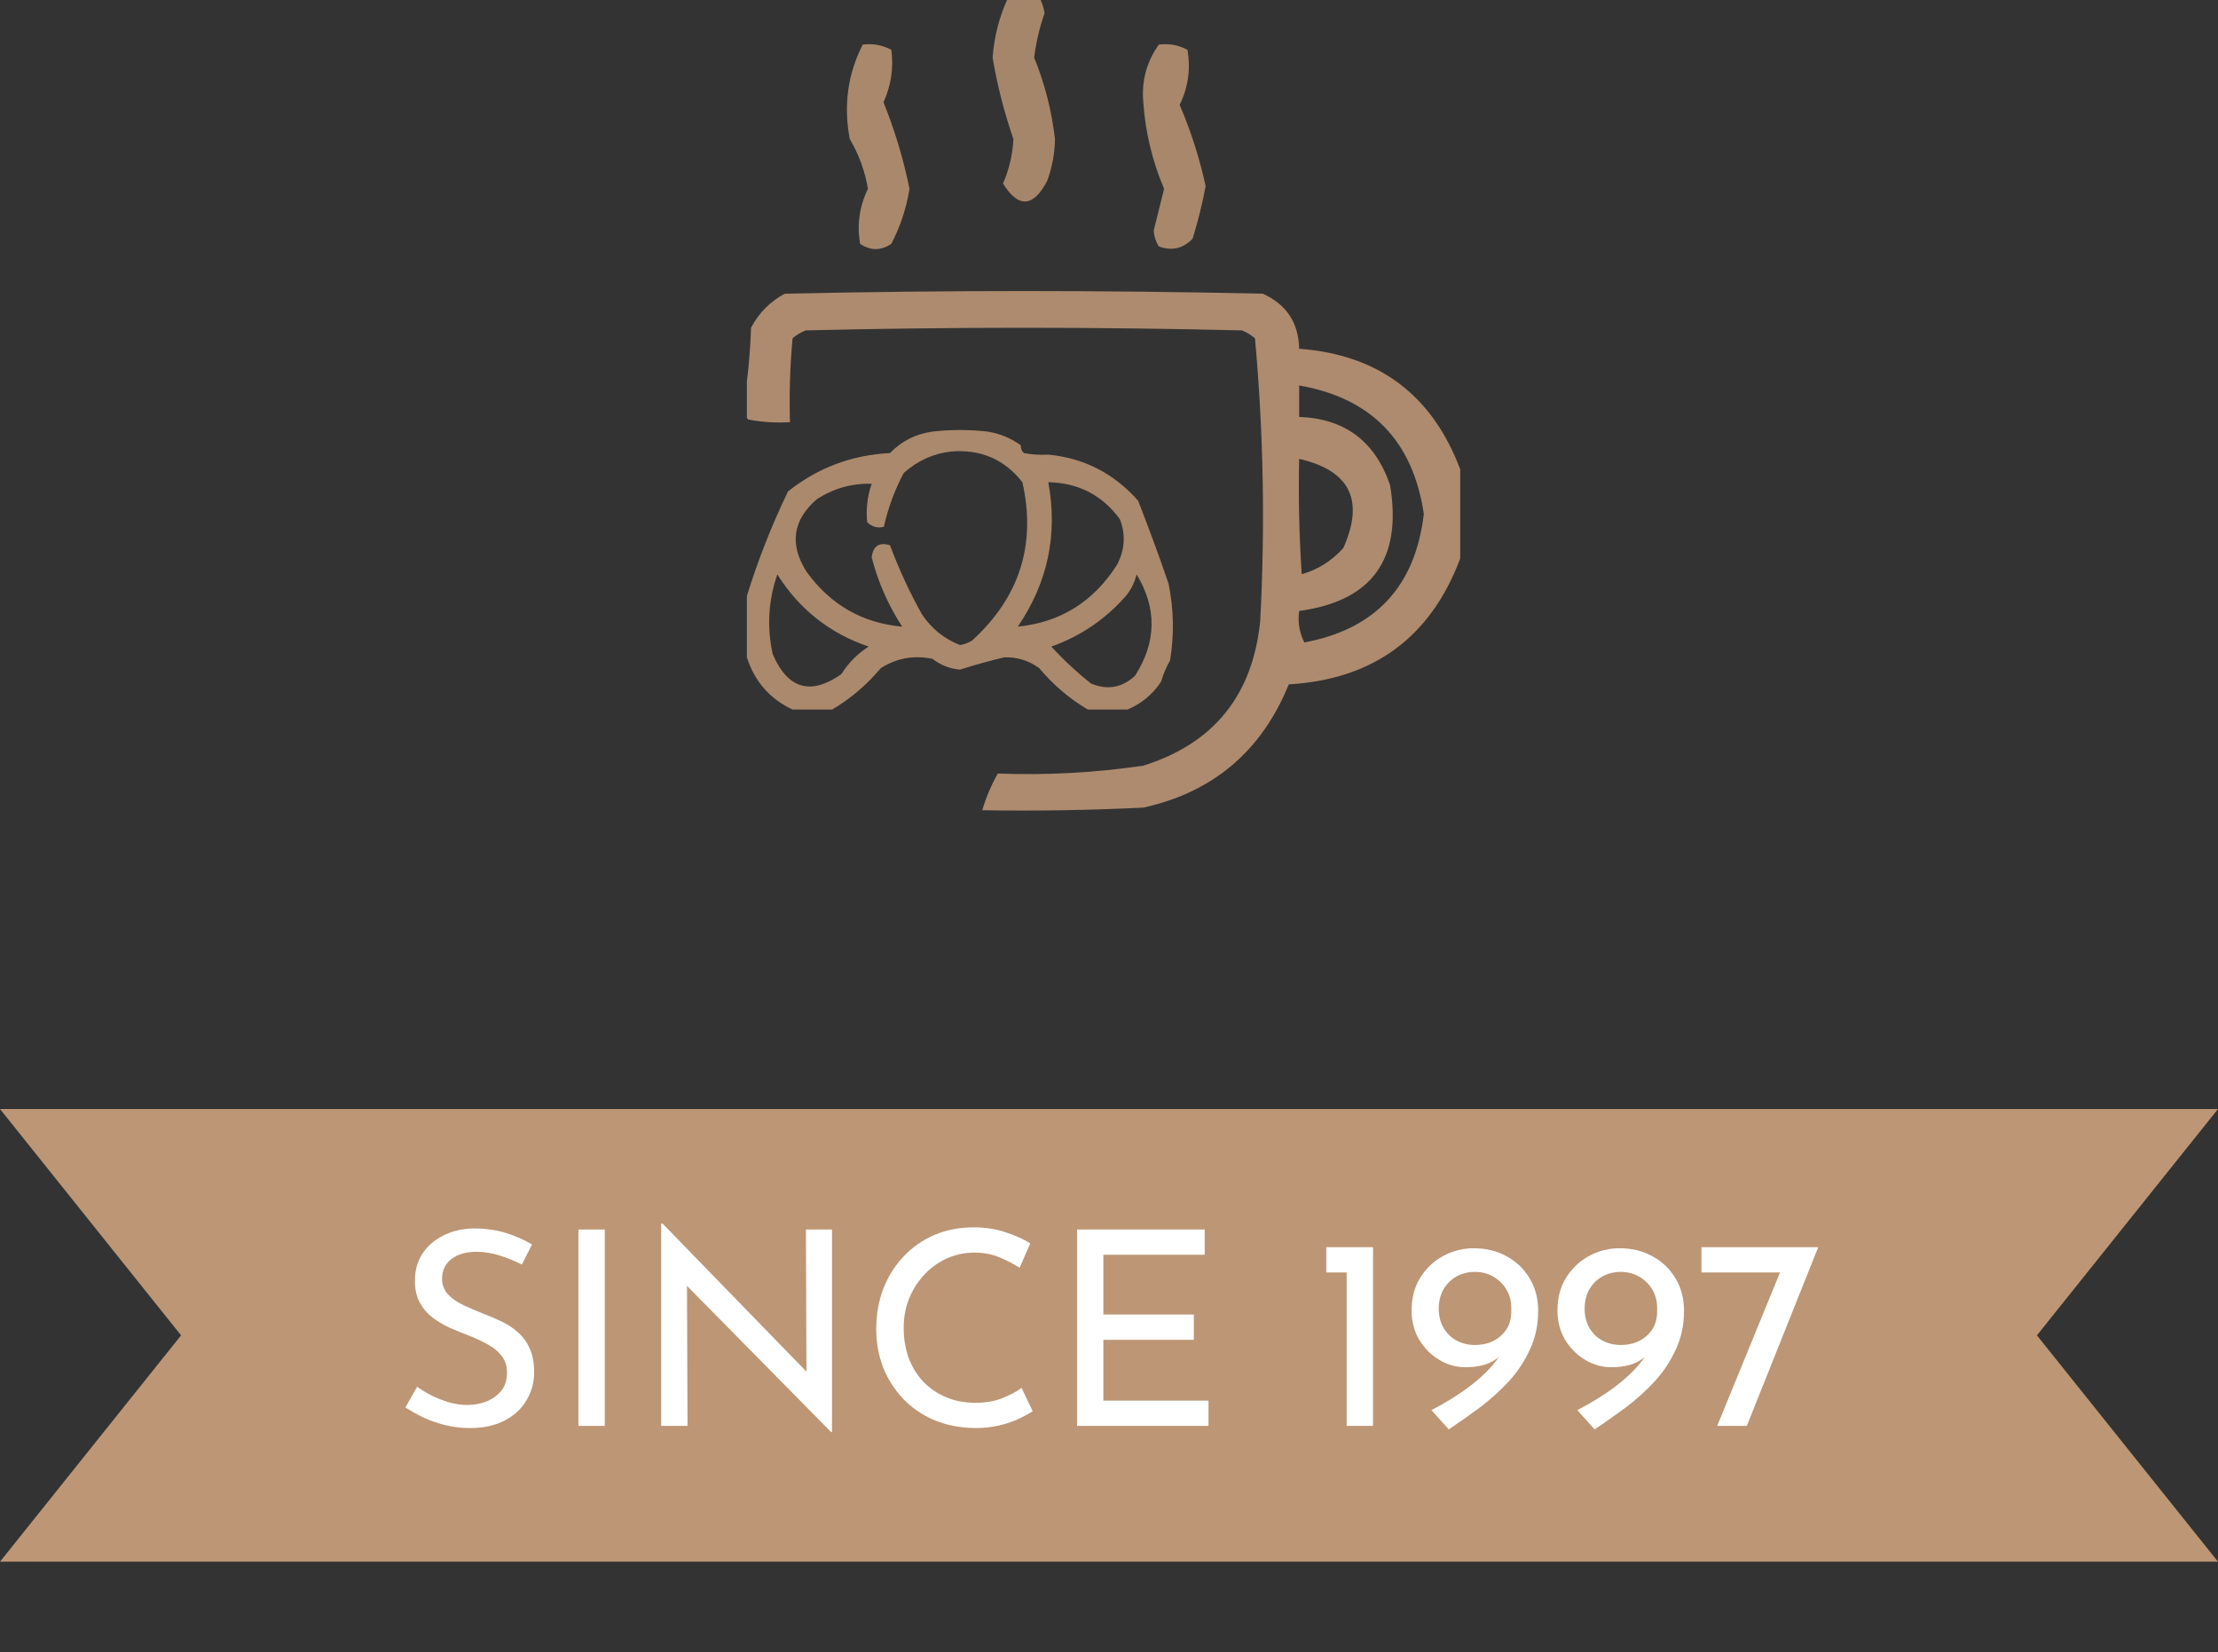 <svg width="98" height="73" viewBox="0 0 98 73" fill="none" xmlns="http://www.w3.org/2000/svg">
<rect x="0" y="0" width="98" height="73" fill="#333333" stroke="none"/>
<path d="M8 59L0 49H98L90 59L98 69H0L8 59Z" fill="#BD9675"/>
<path d="M23.06 55.872C22.764 55.72 22.44 55.588 22.088 55.476C21.736 55.364 21.392 55.308 21.056 55.308C20.592 55.308 20.22 55.416 19.94 55.632C19.668 55.848 19.532 56.136 19.532 56.496C19.532 56.768 19.62 57 19.796 57.192C19.972 57.376 20.204 57.536 20.492 57.672C20.78 57.808 21.08 57.936 21.392 58.056C21.664 58.16 21.932 58.276 22.196 58.404C22.46 58.532 22.696 58.692 22.904 58.884C23.12 59.076 23.288 59.312 23.408 59.592C23.536 59.872 23.6 60.22 23.6 60.636C23.6 61.092 23.484 61.508 23.252 61.884C23.028 62.26 22.704 62.556 22.28 62.772C21.856 62.988 21.352 63.096 20.768 63.096C20.384 63.096 20.016 63.052 19.664 62.964C19.32 62.876 19 62.764 18.704 62.628C18.408 62.484 18.144 62.336 17.912 62.184L18.428 61.272C18.62 61.408 18.84 61.54 19.088 61.668C19.336 61.788 19.596 61.888 19.868 61.968C20.14 62.04 20.404 62.076 20.66 62.076C20.932 62.076 21.2 62.028 21.464 61.932C21.736 61.828 21.96 61.672 22.136 61.464C22.312 61.256 22.4 60.98 22.4 60.636C22.4 60.34 22.32 60.096 22.16 59.904C22.008 59.704 21.804 59.536 21.548 59.4C21.292 59.256 21.02 59.128 20.732 59.016C20.46 58.912 20.184 58.8 19.904 58.68C19.624 58.552 19.364 58.4 19.124 58.224C18.884 58.04 18.692 57.816 18.548 57.552C18.404 57.288 18.332 56.968 18.332 56.592C18.332 56.136 18.44 55.74 18.656 55.404C18.88 55.06 19.184 54.792 19.568 54.6C19.952 54.4 20.392 54.292 20.888 54.276C21.448 54.276 21.94 54.344 22.364 54.48C22.796 54.616 23.176 54.784 23.504 54.984L23.06 55.872ZM25.557 54.324H26.721V63H25.557V54.324ZM36.725 63.276L30.017 56.472L30.353 56.556L30.377 63H29.213V54.06H29.273L35.909 60.888L35.633 60.828L35.609 54.324H36.761V63.276H36.725ZM45.628 62.352C45.484 62.448 45.288 62.556 45.04 62.676C44.792 62.796 44.5 62.896 44.164 62.976C43.836 63.056 43.476 63.096 43.084 63.096C42.412 63.088 41.804 62.968 41.26 62.736C40.724 62.504 40.268 62.188 39.892 61.788C39.516 61.388 39.224 60.928 39.016 60.408C38.816 59.88 38.716 59.32 38.716 58.728C38.716 58.08 38.82 57.484 39.028 56.94C39.244 56.388 39.544 55.912 39.928 55.512C40.312 55.104 40.764 54.788 41.284 54.564C41.812 54.34 42.388 54.228 43.012 54.228C43.532 54.228 44.004 54.3 44.428 54.444C44.852 54.58 45.216 54.744 45.52 54.936L45.052 56.016C44.812 55.856 44.52 55.704 44.176 55.56C43.84 55.416 43.464 55.344 43.048 55.344C42.624 55.344 42.224 55.428 41.848 55.596C41.472 55.764 41.14 56 40.852 56.304C40.564 56.608 40.336 56.964 40.168 57.372C40.008 57.772 39.928 58.204 39.928 58.668C39.928 59.14 40 59.58 40.144 59.988C40.296 60.388 40.508 60.736 40.78 61.032C41.06 61.328 41.396 61.56 41.788 61.728C42.18 61.896 42.62 61.98 43.108 61.98C43.548 61.98 43.94 61.912 44.284 61.776C44.628 61.64 44.912 61.488 45.136 61.32L45.628 62.352ZM47.588 54.324H53.228V55.44H48.752V58.08H52.748V59.196H48.752V61.884H53.396V63H47.588V54.324ZM58.601 55.104H60.665V63H59.501V56.22H58.601V55.104ZM64.746 60.408C64.338 60.408 63.954 60.3 63.594 60.084C63.234 59.868 62.938 59.572 62.706 59.196C62.482 58.812 62.37 58.38 62.37 57.9C62.37 57.34 62.498 56.856 62.754 56.448C63.018 56.032 63.358 55.712 63.774 55.488C64.19 55.264 64.638 55.152 65.118 55.152C65.654 55.152 66.134 55.268 66.558 55.5C66.99 55.732 67.33 56.056 67.578 56.472C67.834 56.888 67.962 57.368 67.962 57.912C67.962 58.536 67.842 59.104 67.602 59.616C67.37 60.128 67.062 60.596 66.678 61.02C66.294 61.436 65.87 61.82 65.406 62.172C64.942 62.516 64.478 62.844 64.014 63.156L63.246 62.304C63.91 61.96 64.486 61.6 64.974 61.224C65.462 60.848 65.846 60.472 66.126 60.096C66.406 59.712 66.57 59.352 66.618 59.016L66.954 59.028C66.714 59.476 66.426 59.82 66.09 60.06C65.762 60.292 65.314 60.408 64.746 60.408ZM65.166 59.424C65.638 59.424 66.022 59.288 66.318 59.016C66.622 58.744 66.774 58.392 66.774 57.96V57.744C66.766 57.448 66.69 57.184 66.546 56.952C66.402 56.72 66.21 56.536 65.97 56.4C65.73 56.264 65.462 56.196 65.166 56.196C64.87 56.196 64.598 56.264 64.35 56.4C64.11 56.536 63.918 56.728 63.774 56.976C63.638 57.216 63.57 57.5 63.57 57.828C63.57 58.148 63.642 58.432 63.786 58.68C63.93 58.92 64.122 59.104 64.362 59.232C64.602 59.36 64.87 59.424 65.166 59.424ZM71.191 60.408C70.783 60.408 70.399 60.3 70.039 60.084C69.679 59.868 69.383 59.572 69.151 59.196C68.927 58.812 68.815 58.38 68.815 57.9C68.815 57.34 68.943 56.856 69.199 56.448C69.463 56.032 69.803 55.712 70.219 55.488C70.635 55.264 71.083 55.152 71.563 55.152C72.099 55.152 72.579 55.268 73.003 55.5C73.435 55.732 73.775 56.056 74.023 56.472C74.279 56.888 74.407 57.368 74.407 57.912C74.407 58.536 74.287 59.104 74.047 59.616C73.815 60.128 73.507 60.596 73.123 61.02C72.739 61.436 72.315 61.82 71.851 62.172C71.387 62.516 70.923 62.844 70.459 63.156L69.691 62.304C70.355 61.96 70.931 61.6 71.419 61.224C71.907 60.848 72.291 60.472 72.571 60.096C72.851 59.712 73.015 59.352 73.063 59.016L73.399 59.028C73.159 59.476 72.871 59.82 72.535 60.06C72.207 60.292 71.759 60.408 71.191 60.408ZM71.611 59.424C72.083 59.424 72.467 59.288 72.763 59.016C73.067 58.744 73.219 58.392 73.219 57.96V57.744C73.211 57.448 73.135 57.184 72.991 56.952C72.847 56.72 72.655 56.536 72.415 56.4C72.175 56.264 71.907 56.196 71.611 56.196C71.315 56.196 71.043 56.264 70.795 56.4C70.555 56.536 70.363 56.728 70.219 56.976C70.083 57.216 70.015 57.5 70.015 57.828C70.015 58.148 70.087 58.432 70.231 58.68C70.375 58.92 70.567 59.104 70.807 59.232C71.047 59.36 71.315 59.424 71.611 59.424ZM80.337 55.104L77.181 63H75.873L78.717 56.052L79.125 56.22H75.177V55.104H80.337Z" fill="white"/>
<g clip-path="url(#clip0_125_4)">
<path opacity="0.831" fill-rule="evenodd" clip-rule="evenodd" d="M44.547 -0.116C45.006 -0.116 45.465 -0.116 45.924 -0.116C46.035 0.096 46.111 0.328 46.154 0.579C45.929 1.219 45.776 1.876 45.694 2.549C46.163 3.699 46.469 4.896 46.613 6.14C46.603 6.779 46.488 7.397 46.268 7.994C45.651 9.166 45.001 9.204 44.317 8.11C44.589 7.481 44.742 6.824 44.776 6.14C44.371 4.974 44.065 3.776 43.858 2.549C43.925 1.612 44.155 0.724 44.547 -0.116Z" fill="#BD9675"/>
<path opacity="0.861" fill-rule="evenodd" clip-rule="evenodd" d="M38.119 1.97C38.571 1.914 38.992 1.991 39.382 2.201C39.489 2.999 39.374 3.772 39.037 4.518C39.538 5.764 39.921 7.039 40.185 8.341C40.05 9.191 39.782 10.002 39.382 10.774C38.922 11.083 38.463 11.083 38.004 10.774C37.857 9.928 37.972 9.117 38.349 8.341C38.217 7.557 37.949 6.824 37.545 6.14C37.265 4.657 37.457 3.267 38.119 1.97Z" fill="#BD9675"/>
<path opacity="0.853" fill-rule="evenodd" clip-rule="evenodd" d="M51.204 1.97C51.655 1.914 52.076 1.991 52.466 2.201C52.614 3.045 52.499 3.856 52.122 4.634C52.619 5.793 53.002 6.99 53.27 8.226C53.122 9.01 52.931 9.782 52.696 10.543C52.281 10.982 51.783 11.098 51.204 10.89C51.07 10.684 50.994 10.452 50.974 10.195C51.127 9.577 51.28 8.959 51.433 8.341C50.914 7.118 50.608 5.844 50.515 4.518C50.432 3.574 50.662 2.725 51.204 1.97Z" fill="#BD9675"/>
<path opacity="0.895" fill-rule="evenodd" clip-rule="evenodd" d="M64.518 20.738C64.518 22.051 64.518 23.364 64.518 24.677C63.21 28.161 60.685 30.015 56.943 30.238C55.741 33.189 53.599 35.004 50.515 35.683C48.144 35.799 45.772 35.837 43.399 35.799C43.574 35.215 43.804 34.675 44.087 34.177C46.243 34.259 48.386 34.143 50.515 33.829C53.619 32.857 55.341 30.733 55.68 27.457C55.903 23.266 55.827 19.095 55.45 14.945C55.278 14.8 55.087 14.684 54.877 14.598C48.449 14.443 42.021 14.443 35.594 14.598C35.384 14.684 35.192 14.8 35.02 14.945C34.905 16.179 34.867 17.414 34.905 18.653C34.288 18.691 33.676 18.652 33.069 18.537C32.896 18.381 32.819 18.188 32.839 17.957C33.029 16.841 33.144 15.683 33.184 14.482C33.528 13.825 34.025 13.323 34.676 12.976C41.715 12.821 48.755 12.821 55.795 12.976C56.843 13.452 57.378 14.263 57.402 15.409C60.908 15.67 63.281 17.446 64.518 20.738ZM57.402 17.031C60.592 17.586 62.428 19.478 62.911 22.707C62.531 25.909 60.771 27.801 57.631 28.384C57.409 27.945 57.333 27.482 57.402 26.994C60.623 26.558 61.963 24.704 61.419 21.433C60.758 19.498 59.419 18.494 57.402 18.421C57.402 17.957 57.402 17.494 57.402 17.031ZM57.402 20.274C59.646 20.789 60.296 22.102 59.353 24.213C58.849 24.777 58.237 25.163 57.516 25.372C57.402 23.675 57.364 21.975 57.402 20.274Z" fill="#BD9675"/>
<path opacity="0.867" fill-rule="evenodd" clip-rule="evenodd" d="M45.107 19.679C45.095 19.814 45.14 19.927 45.241 20.018C45.597 20.085 45.956 20.108 46.318 20.086C47.896 20.237 49.218 20.916 50.286 22.121C50.76 23.331 51.209 24.552 51.631 25.786C51.863 26.916 51.885 28.047 51.698 29.179C51.532 29.47 51.398 29.787 51.295 30.129C50.922 30.686 50.429 31.093 49.815 31.35C49.232 31.35 48.649 31.35 48.066 31.35C47.256 30.874 46.539 30.263 45.914 29.518C45.45 29.182 44.934 29.023 44.367 29.043C43.721 29.197 43.07 29.378 42.416 29.586C41.964 29.547 41.56 29.388 41.206 29.111C40.386 28.939 39.624 29.075 38.919 29.518C38.294 30.263 37.577 30.874 36.767 31.35C36.184 31.35 35.601 31.35 35.018 31.35C34.014 30.88 33.342 30.111 33 29.043C33 28.138 33 27.233 33 26.329C33.488 24.754 34.093 23.216 34.816 21.714C36.13 20.669 37.632 20.103 39.322 20.018C39.839 19.486 40.467 19.169 41.206 19.068C42.013 18.977 42.82 18.977 43.627 19.068C44.176 19.154 44.669 19.358 45.107 19.679ZM42.013 19.95C43.325 19.839 44.379 20.292 45.174 21.307C45.79 24.058 45.05 26.388 42.955 28.296C42.789 28.402 42.61 28.47 42.416 28.5C41.716 28.226 41.156 27.773 40.735 27.143C40.187 26.162 39.716 25.144 39.322 24.089C38.839 23.944 38.57 24.125 38.515 24.632C38.799 25.724 39.247 26.742 39.861 27.686C38.097 27.53 36.684 26.716 35.623 25.243C34.873 24.035 35.03 22.971 36.094 22.054C36.839 21.576 37.647 21.35 38.515 21.375C38.324 21.924 38.257 22.489 38.314 23.071C38.529 23.28 38.775 23.348 39.053 23.275C39.234 22.457 39.526 21.666 39.928 20.9C40.536 20.358 41.231 20.041 42.013 19.95ZM46.318 21.307C47.646 21.332 48.7 21.875 49.479 22.936C49.746 23.63 49.701 24.308 49.344 24.971C48.302 26.595 46.844 27.499 44.972 27.686C46.297 25.735 46.745 23.609 46.318 21.307ZM34.345 25.379C35.311 26.917 36.656 27.98 38.381 28.568C37.888 28.884 37.484 29.292 37.17 29.789C35.816 30.736 34.807 30.442 34.143 28.907C33.879 27.714 33.946 26.538 34.345 25.379ZM50.219 25.379C51.125 26.872 51.103 28.365 50.151 29.857C49.572 30.39 48.922 30.503 48.201 30.196C47.578 29.703 46.995 29.161 46.452 28.568C47.743 28.109 48.842 27.362 49.748 26.329C49.977 26.047 50.134 25.73 50.219 25.379Z" fill="#BD9675"/>
</g>
<defs>
<clipPath id="clip0_125_4">
<rect width="32" height="38" fill="white" transform="translate(33)"/>
</clipPath>
</defs>
</svg>
